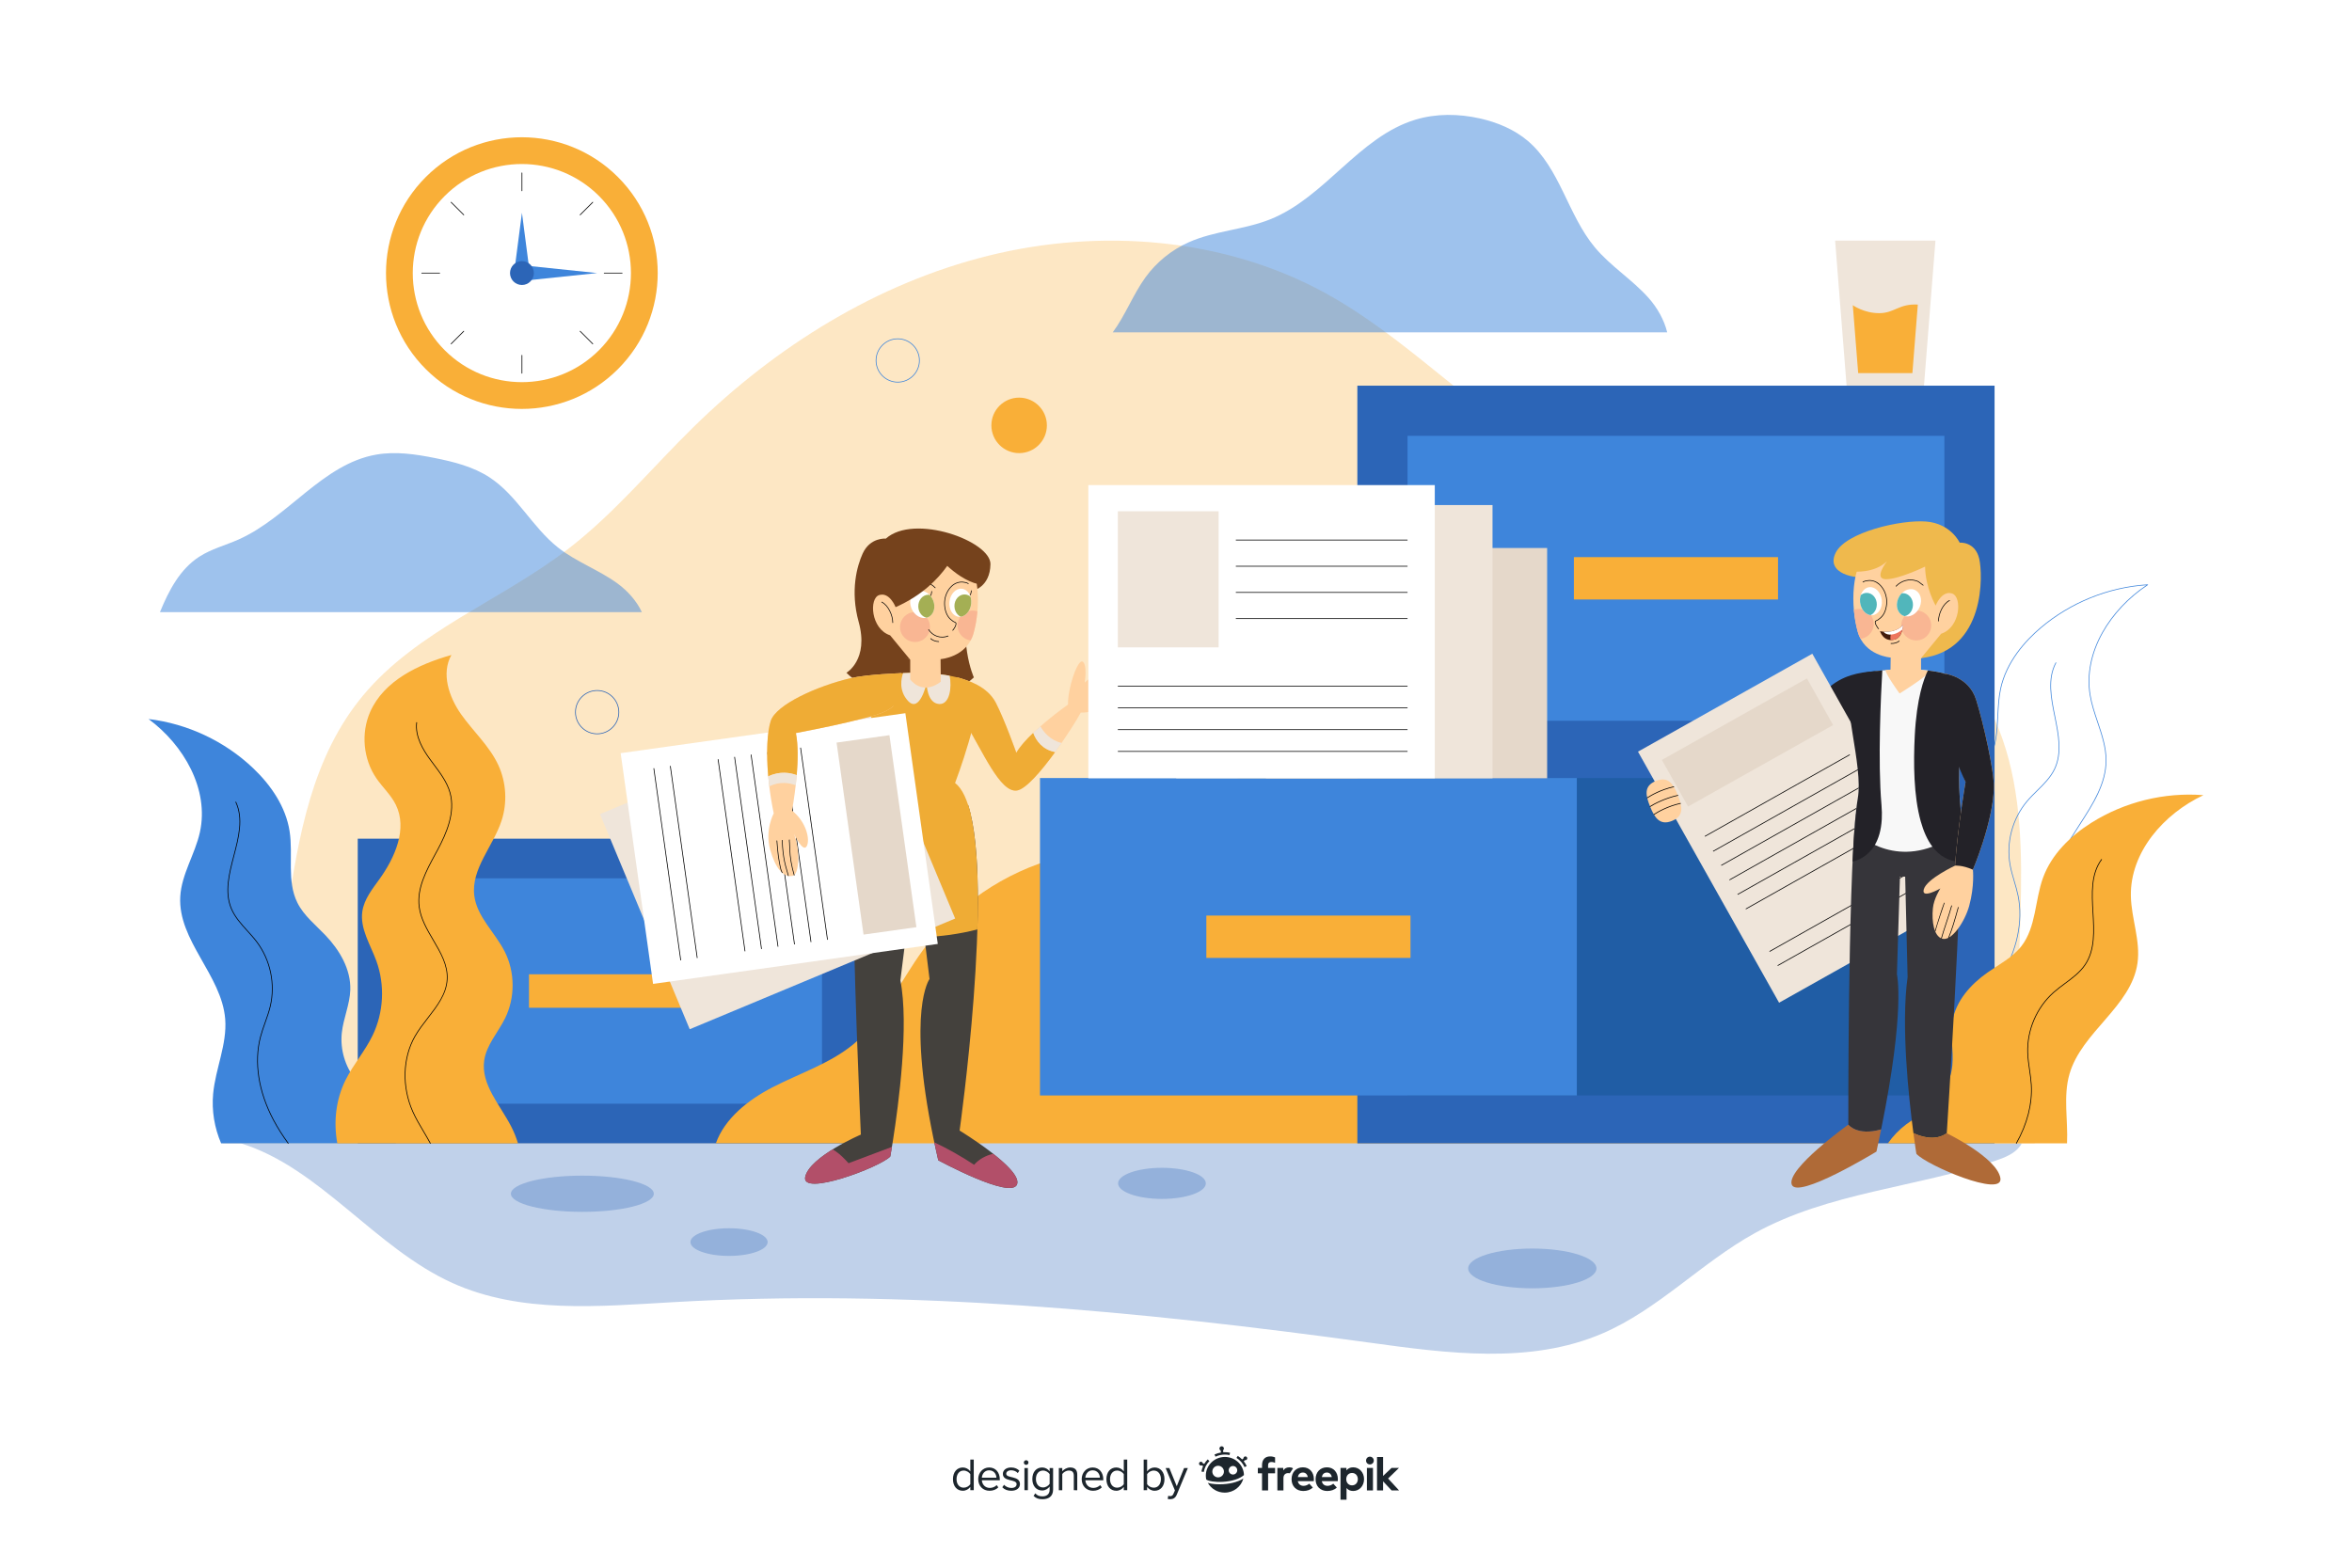 <?xml version="1.0" encoding="utf-8"?>
<!-- Generator: Adobe Illustrator 27.5.0, SVG Export Plug-In . SVG Version: 6.00 Build 0)  -->
<svg version="1.1" xmlns="http://www.w3.org/2000/svg" xmlns:xlink="http://www.w3.org/1999/xlink" x="0px" y="0px"
	 viewBox="0 0 750 500" style="enable-background:new 0 0 750 500;" xml:space="preserve">
<g id="BACKGROUND">
	<rect style="fill:#FFFFFF;" width="750" height="500"/>
</g>
<g id="OBJECTS">
	<g>
		<g style="opacity:0.3;">
			<path style="fill:#F9AF38;" d="M644.014,334.662c-2.5-37.754,7.472-78.557-11.177-111.656
				c-13.215-23.453-38.425-37.879-63.75-47.846c-25.325-9.968-52.176-16.757-75.581-30.531
				c-25.226-14.846-45.328-37.182-71.024-51.229c-32.178-17.591-71.476-20.706-107.184-11.875
				c-35.709,8.832-67.902,28.979-93.991,54.514c-13.36,13.077-25.321,27.647-40.167,39.072
				c-21.274,16.374-48.185,26.095-65.309,46.636c-32.51,38.996-17.584,100.796-44.849,142.922H648.82
				C646.299,354.837,644.684,344.78,644.014,334.662z"/>
		</g>
		<g>
			<path style="fill:#3E85DB;" d="M624.487,332.67c-4.705,0-8.785-0.608-12.097-1.395c-9.091-2.16-14.498-6.099-14.552-6.138
				c-0.027-0.02-0.044-0.051-0.046-0.084c-0.579-7.815,2.383-15.789,7.924-21.33c0.937-0.938,1.955-1.817,2.94-2.669
				c1.312-1.134,2.667-2.305,3.836-3.616c3.489-3.916,5.35-9.165,5.103-14.403c-0.099-2.115-0.536-4.238-0.959-6.291
				c-0.511-2.476-1.038-5.036-0.977-7.605c0.095-4.035,1.713-10.26,8.883-16.99c0.842-0.789,1.731-1.566,2.592-2.316
				c2.577-2.247,5.242-4.572,6.945-7.559c2.378-4.17,2.621-9.12,2.856-13.906c0.142-2.879,0.287-5.857,0.889-8.677
				c1.858-8.723,7.979-15.422,12.786-19.506c9.559-8.12,21.715-13.02,34.231-13.798c0.053,0,0.101,0.03,0.116,0.079
				c0.017,0.049-0.003,0.104-0.047,0.132c-5.964,3.904-11.068,9.307-14.373,15.216c-3.63,6.49-4.995,13.332-3.947,19.787
				c0.479,2.949,1.459,5.857,2.406,8.671c1.324,3.932,2.693,7.998,2.697,12.203c0.007,7.488-4.204,14.015-8.276,20.327
				c-3.602,5.584-7.327,11.358-8.22,17.848c-0.651,4.73,0.259,9.537,1.14,14.186c0.61,3.222,1.241,6.554,1.359,9.862
				c0.438,12.319-2.08,19.56-7.697,22.134l0,0C640.384,331.239,631.702,332.67,624.487,332.67z M598.018,324.982
				c0.524,0.372,5.813,4.024,14.438,6.071c8.351,1.98,21.626,2.82,37.45-4.433c5.523-2.531,7.997-9.701,7.563-21.917
				c-0.117-3.29-0.746-6.613-1.355-9.827c-0.884-4.667-1.798-9.492-1.142-14.26c0.9-6.539,4.64-12.336,8.255-17.941
				c4.055-6.284,8.246-12.782,8.239-20.202c-0.003-4.167-1.366-8.215-2.685-12.129c-0.95-2.822-1.934-5.74-2.415-8.707
				c-1.057-6.507,0.317-13.401,3.974-19.937c3.255-5.82,8.247-11.153,14.086-15.057c-12.314,0.86-24.254,5.721-33.665,13.715
				c-4.779,4.061-10.865,10.72-12.71,19.379c-0.597,2.802-0.743,5.77-0.884,8.64c-0.236,4.813-0.481,9.79-2.887,14.009
				c-1.722,3.021-4.402,5.357-6.993,7.618c-0.859,0.749-1.747,1.524-2.585,2.31c-7.112,6.676-8.717,12.836-8.811,16.828
				c-0.061,2.542,0.465,5.09,0.972,7.554c0.425,2.061,0.864,4.193,0.965,6.325c0.248,5.299-1.633,10.608-5.162,14.567
				c-1.179,1.323-2.54,2.5-3.857,3.638c-0.981,0.849-1.997,1.727-2.929,2.657C600.398,309.367,597.462,317.25,598.018,324.982z"/>
			<path style="fill:#3E85DB;" d="M619.788,332.565c-0.031,0-0.061-0.013-0.085-0.037c-0.043-0.047-0.04-0.119,0.007-0.163
				c6.535-6.031,13.315-12.582,18.1-20.49c5.271-8.709,7.26-17.999,5.601-26.157c-0.317-1.561-0.776-3.121-1.219-4.629
				c-0.506-1.722-1.029-3.502-1.348-5.3c-1.268-7.158,0.77-14.751,5.454-20.312c1.001-1.189,2.136-2.309,3.233-3.39
				c2.079-2.05,4.228-4.17,5.503-6.817c2.456-5.101,1.259-11.021,0.1-16.746c-1.194-5.901-2.429-12.004,0.352-17.204
				c0.029-0.057,0.099-0.078,0.156-0.047c0.056,0.03,0.077,0.1,0.047,0.156c-2.742,5.126-1.516,11.188-0.33,17.05
				c1.166,5.762,2.371,11.72-0.118,16.891c-1.292,2.684-3.456,4.817-5.549,6.88c-1.093,1.078-2.224,2.193-3.219,3.375
				c-4.64,5.509-6.659,13.031-5.403,20.122c0.316,1.787,0.837,3.561,1.342,5.276c0.444,1.512,0.903,3.076,1.223,4.648
				c1.672,8.214-0.327,17.563-5.628,26.321c-4.802,7.934-11.595,14.497-18.142,20.541
				C619.844,332.555,619.816,332.565,619.788,332.565z"/>
		</g>
		<g>
			<rect x="114.076" y="267.489" style="fill:#2C65B7;" width="160.699" height="97.18"/>
			
				<rect x="158.489" y="248.383" transform="matrix(-1.836970e-16 1 -1 -1.836970e-16 510.504 121.653)" style="fill:#3E85DB;" width="71.872" height="135.391"/>
			<rect x="168.684" y="310.738" style="fill:#F9AF38;" width="51.484" height="10.681"/>
		</g>
		<g>
			<path style="fill:#F9AF38;" d="M566.458,343.682c-3.174-1.743-6.657-3.111-9.193-5.695c-3.289-3.352-4.452-8.182-5.597-12.737
				c-3.683-14.648-8.549-28.999-14.538-42.865c-5.935-13.743-13.293-27.411-24.97-36.777c-8.188-6.566-18.105-10.672-28.228-13.443
				c-19.176-5.249-39.909-5.887-58.793,0.332c-13.797,4.543-26.179,12.541-37.98,21.01c-6.782,4.868-13.527,9.974-21.265,13.105
				c-9.066,3.669-19.014,4.436-28.464,6.956c-17.142,4.572-32.621,15.146-43.112,29.453c-7.415,10.112-12.576,22.18-22.287,30.113
				c-7.569,6.184-17.153,9.214-25.826,13.719c-7.649,3.973-15.115,9.875-17.935,17.814h356.402
				C581.278,355.849,574.75,348.235,566.458,343.682z"/>
		</g>
		<g style="opacity:0.3;">
			<path style="fill:#2C65B7;" d="M76.835,364.669c25.21,7.786,42.809,33.425,67.485,44.554c21.698,9.786,46.629,7.454,70.393,6.089
				c74.109-4.258,148.421,2.811,221.963,12.907c24.865,3.413,51.188,6.996,74.252-2.902c17.895-7.68,31.649-22.646,48.7-32.054
				c23.458-12.943,51.369-14.51,76.75-23.088c2.904-0.981,5.941-2.175,7.774-4.632c0.203-0.273,0.379-0.568,0.535-0.875H76.835z"/>
		</g>
		<g>
			<polygon style="fill:#EFE5DA;" points="613.514,123.007 588.837,123.007 585.176,76.749 617.176,76.749 			"/>
			<path style="fill:#F9AF38;" d="M611.549,97.141l-1.731,21.866h-17.284l-1.716-21.668c0,0,3.527,2.555,8.43,2.539
				C604.151,99.862,605.497,96.809,611.549,97.141z"/>
		</g>
		<g>
			
				<ellipse transform="matrix(0.707 -0.707 0.707 0.707 -12.835 143.195)" style="fill:#F9AF38;" cx="166.435" cy="87.091" rx="43.33" ry="43.33"/>
			
				<ellipse transform="matrix(0.707 -0.707 0.707 0.707 -12.835 143.195)" style="fill:#FFFFFF;" cx="166.435" cy="87.091" rx="34.792" ry="34.792"/>
			<g>
				<polygon style="fill:#3E85DB;" points="166.434,84.591 190.417,87.091 166.434,89.591 				"/>
				<polygon style="fill:#3E85DB;" points="163.934,87.091 166.434,67.854 168.934,87.091 				"/>
			</g>
			<circle style="fill:#2C65B7;" cx="166.434" cy="87.091" r="3.803"/>
			<g>
				<path d="M166.435,60.973c-0.064,0-0.115-0.052-0.115-0.115v-5.715c0-0.063,0.052-0.115,0.115-0.115
					c0.063,0,0.115,0.052,0.115,0.115v5.715C166.55,60.921,166.498,60.973,166.435,60.973z"/>
				<path d="M166.435,119.155c-0.064,0-0.115-0.052-0.115-0.115v-5.715c0-0.064,0.052-0.115,0.115-0.115
					c0.063,0,0.115,0.052,0.115,0.115v5.715C166.55,119.103,166.498,119.155,166.435,119.155z"/>
				<path d="M198.383,87.206h-5.715c-0.064,0-0.115-0.052-0.115-0.115s0.052-0.115,0.115-0.115h5.715
					c0.063,0,0.115,0.052,0.115,0.115S198.447,87.206,198.383,87.206z"/>
				<path d="M140.201,87.206h-5.715c-0.063,0-0.115-0.052-0.115-0.115s0.052-0.115,0.115-0.115h5.715
					c0.063,0,0.115,0.052,0.115,0.115S140.265,87.206,140.201,87.206z"/>
				<path d="M184.984,68.656c-0.029,0-0.059-0.011-0.082-0.034c-0.045-0.045-0.045-0.118,0-0.163l4.041-4.041
					c0.045-0.045,0.118-0.045,0.163,0c0.045,0.045,0.045,0.118,0,0.163l-4.041,4.041C185.043,68.645,185.014,68.656,184.984,68.656z
					"/>
				<path d="M143.843,109.797c-0.029,0-0.059-0.011-0.082-0.034c-0.045-0.045-0.045-0.118,0-0.163l4.042-4.042
					c0.045-0.045,0.118-0.045,0.163,0c0.045,0.045,0.045,0.118,0,0.163l-4.042,4.042
					C143.902,109.786,143.873,109.797,143.843,109.797z"/>
				<path d="M189.025,109.797c-0.029,0-0.059-0.011-0.082-0.034l-4.041-4.042c-0.045-0.045-0.045-0.118,0-0.163
					c0.045-0.045,0.118-0.045,0.163,0l4.041,4.042c0.045,0.045,0.045,0.118,0,0.163
					C189.084,109.786,189.055,109.797,189.025,109.797z"/>
				<path d="M147.885,68.656c-0.029,0-0.059-0.011-0.082-0.034l-4.042-4.041c-0.045-0.045-0.045-0.118,0-0.163
					c0.045-0.045,0.118-0.045,0.163,0l4.042,4.041c0.045,0.045,0.045,0.118,0,0.163C147.944,68.645,147.914,68.656,147.885,68.656z"
					/>
			</g>
		</g>
		<g>
			<path style="fill:#75421C;" d="M308.8,198.781c0.848-2.756,1.383-6.162,1.429-10.371c0,0,5.51-1.141,5.604-8.482
				c0.094-7.34-24.286-16.243-33.349-8.145c0,0-5.008-0.481-7.397,4.77c-1.772,3.896-4.036,11.809-1.277,21.793
				c3.334,12.069-3.898,16.227-3.898,16.227c9.29,9.324,30.086,11.382,40.63,1.476c0,0-5.535-12.215-0.718-27.658"/>
			<g>
				<path style="fill:#FFD19F;" d="M324.083,240.082c0,0-3.719-10.49-6.527-15.93c-2.806-5.44-9.333-7.247-11.759-7.963
					c-2.465-0.728-4.057,4.59,1.758,13.948c5.774,9.291,11.29,22.745,16.698,21.997c5.406-0.748,18.377-20.954,20.371-24.859
					c0,0,6.016,0.319,10.905-3.978c4.566-4.014,7.498-7.176,5.553-9.678c-1.188-1.531-11.108-0.204-15.181,4.104
					c0,0,0.895-5.83-0.688-6.715c-1.583-0.886-4.783,8.579-4.646,13.708C340.567,224.716,327.622,233.813,324.083,240.082z"/>
				<path style="fill:#EFAC35;" d="M329.475,233.74c-2.261,2.148-4.286,4.383-5.392,6.342c0,0-3.719-10.49-6.527-15.93
					c-2.806-5.44-9.333-7.247-11.759-7.963c-2.465-0.728-4.057,4.59,1.758,13.948c5.774,9.291,11.29,22.745,16.698,21.997
					c2.865-0.396,7.854-6.258,12.209-12.261C332.367,239.044,330.41,236.262,329.475,233.74z"/>
				<g>
					<path d="M351.398,217.487c-0.039,0-0.077-0.021-0.096-0.059c-0.027-0.053-0.006-0.118,0.047-0.145
						c1.994-1.008,5.255-2.357,9.184-3.797l0.12-0.044c0.056-0.02,0.117,0.008,0.138,0.064c0.021,0.056-0.008,0.117-0.064,0.138
						l-0.12,0.044c-3.921,1.438-7.174,2.783-9.161,3.787C351.431,217.483,351.414,217.487,351.398,217.487z"/>
					<path d="M352.366,219.407c-0.04,0-0.078-0.022-0.097-0.06c-0.026-0.053-0.004-0.118,0.049-0.144
						c0.061-0.03,6.09-2.969,9.217-4.27c0.054-0.022,0.118,0.003,0.141,0.058c0.023,0.055-0.003,0.118-0.058,0.141
						c-3.121,1.299-9.145,4.235-9.205,4.265C352.398,219.404,352.382,219.407,352.366,219.407z"/>
					<path d="M353.047,221.254c-0.042,0-0.081-0.024-0.099-0.065c-0.023-0.055,0.001-0.118,0.056-0.141
						c0.411-0.178,1.233-0.619,2.103-1.085c0.796-0.427,1.619-0.869,2.181-1.137c0.611-0.292,3.935-2.126,3.969-2.145
						c0.052-0.029,0.117-0.01,0.146,0.042c0.029,0.052,0.01,0.117-0.042,0.146c-0.137,0.076-3.364,1.856-3.98,2.15
						c-0.558,0.266-1.379,0.707-2.173,1.132c-0.874,0.469-1.699,0.912-2.119,1.093C353.076,221.251,353.061,221.254,353.047,221.254
						z"/>
					<path d="M353.173,221.749c-0.047,0-0.091-0.032-0.104-0.08c-0.423-1.578-1.083-3.054-1.963-4.389
						c-0.033-0.05-0.019-0.116,0.031-0.149c0.05-0.033,0.117-0.019,0.149,0.031c0.892,1.354,1.562,2.851,1.991,4.451
						c0.015,0.057-0.019,0.116-0.076,0.132C353.192,221.748,353.182,221.749,353.173,221.749z"/>
				</g>
				<path style="fill:#EFE5DA;" d="M331.766,231.657c-1.04,0.91-2.077,1.86-3.052,2.82c0.251-0.246,0.504-0.492,0.762-0.737
					c0.935,2.523,2.891,5.304,6.986,6.133c0.704-0.971,1.39-1.944,2.049-2.9C334.817,236.052,332.776,233.458,331.766,231.657z"/>
			</g>
			<path style="fill:#44413D;" d="M305.997,360.581c0,0,11.033-78.031,2.714-103.826c-12.655,2.668-25.315,1.048-31.37-0.058
				c-2.508,5.043-4.991,12.618-5.174,23.016c-0.378,21.427,2.341,82.152,2.341,82.152s-16.279,7.008-17.736,13.456
				c-1.458,6.451,23.752-2.971,27.116-6.458c0,0,0.367-2.007,0.886-5.32c1.73-11.043,5.153-36.614,2.336-50.866l4.715-37.623
				l4.588,37.189c0,0-7.25,9.607,1.19,50.571c0.477,2.314,1.003,4.728,1.585,7.247c0,0,23.23,12.615,25.115,7.699
				C326.186,372.844,305.997,360.581,305.997,360.581z"/>
			<path style="fill:#EFAC35;" d="M309.646,260.208c-1.138-5.024-2.788-8.726-5.093-10.483c0,0,9.436-24.811,6.56-30.278
				c-0.511-0.975-1.589-1.753-2.96-2.374c-4.938-2.236-13.693-2.438-13.693-2.438s-14.577-0.796-17.143,3.284
				c-2.696,4.29,5.371,30.927,5.371,30.927s-3.592,3.343-6.581,10.564C281.124,261.938,295.318,267.65,309.646,260.208z"/>
			<path style="fill:#EFAC35;" d="M308.711,256.755c-12.655,2.668-25.315,1.048-31.37-0.058c-2.508,5.043-4.991,12.618-5.174,23.016
				c-0.077,4.345-0.026,10.307,0.104,17.051c3.788,0.89,9.561,1.918,16.565,2.135c1.891,0.058,3.871,0.056,5.927-0.023
				c5.233-0.202,10.947-0.915,16.905-2.445C312.139,280.566,311.561,265.594,308.711,256.755z"/>
			<path style="fill:#B24F69;" d="M266.402,367.138c-0.289-0.196-0.589-0.376-0.896-0.547c-4.034,2.501-8.045,5.677-8.735,8.73
				c-1.458,6.451,23.752-2.971,27.116-6.458c0,0,0.206-1.124,0.526-3.078c-4.607,1.737-9.215,3.474-13.822,5.211
				C269.302,369.598,267.976,368.207,266.402,367.138z"/>
			<path style="fill:#B24F69;" d="M316.72,367.997c-2.333,0.509-4.52,1.708-6.107,3.495c-4.049-2.689-8.298-5.07-12.687-7.16
				c0.392,1.853,0.805,3.75,1.262,5.729c0,0,23.23,12.615,25.115,7.699C325.188,375.45,321.198,371.517,316.72,367.997z"/>
			<path style="fill:#EFE5DA;" d="M289.464,223.459c3.833,4.285,6.006-5.553,6.006-5.553s0.065,6.387,3.986,6.634
				c3.447,0.217,4.104-5.399,3.368-9.016c-4.203-0.792-8.363-0.888-8.363-0.888s-2.984-0.162-6.487,0.037
				C287.404,216.291,286.516,220.164,289.464,223.459z"/>
			<g>
				<g>
					<defs>
						<path id="XMLID_76_" d="M299.929,210.227c0,0,8.36-0.57,10.499-8.222c2.327-8.315,2.209-20.966-3.76-26.478
							c-5.965-5.512-26.68-6.724-29.044,8.38c-2.143,13.666,3.059,22.362,12.624,26.508v6.276c0,0,3.696,5.34,9.755,0.739
							L299.929,210.227z"/>
					</defs>
					<use xlink:href="#XMLID_76_"  style="overflow:visible;fill:#FFD19F;"/>
					<clipPath id="XMLID_00000003806466994079138420000003333412673129109896_">
						<use xlink:href="#XMLID_76_"  style="overflow:visible;"/>
					</clipPath>
					<path style="clip-path:url(#XMLID_00000003806466994079138420000003333412673129109896_);fill:#F9B693;" d="M287,199.989
						c0,2.637,2.138,4.776,4.775,4.776c2.637,0,4.776-2.138,4.776-4.776s-2.138-4.775-4.776-4.775
						C289.138,195.213,287,197.351,287,199.989z"/>
					<path style="clip-path:url(#XMLID_00000003806466994079138420000003333412673129109896_);fill:#F9B693;" d="M305.349,199.512
						c0,2.638,2.138,4.776,4.776,4.776c2.637,0,4.776-2.138,4.776-4.776c0-2.637-2.138-4.775-4.776-4.775
						C307.487,194.736,305.349,196.875,305.349,199.512z"/>
				</g>
				<g>
					<path d="M303.785,201.149c-0.034,0-0.068-0.016-0.088-0.046c-0.034-0.049-0.022-0.116,0.027-0.15
						c0.129-0.09,0.25-0.285,0.357-0.457c0.042-0.067,0.081-0.131,0.119-0.185c0.24-0.343,0.659-1.113,0.522-1.572
						c-0.032-0.085-0.412-0.262-0.574-0.337c-0.115-0.053-0.206-0.096-0.255-0.129c-0.497-0.337-1.186-0.888-1.653-1.598
						c-0.822-1.244-1.236-2.976-1.135-4.751c0.112-1.993,1.047-3.981,2.439-5.188c1.027-0.889,2.247-1.301,3.524-1.19
						c0.572,0.05,1.183,0.146,1.77,0.51c0.05,0.031,0.066,0.098,0.035,0.148c-0.031,0.05-0.098,0.066-0.148,0.035
						c-0.518-0.321-1.044-0.424-1.675-0.479c-1.219-0.106-2.383,0.288-3.365,1.138c-1.35,1.17-2.257,3.1-2.365,5.037
						c-0.098,1.73,0.303,3.414,1.1,4.621c0.447,0.68,1.114,1.212,1.594,1.538c0.035,0.023,0.127,0.066,0.225,0.112
						c0.372,0.173,0.639,0.308,0.689,0.47c0.16,0.538-0.271,1.358-0.551,1.757c-0.035,0.051-0.073,0.112-0.112,0.175
						c-0.118,0.19-0.251,0.405-0.416,0.52C303.827,201.143,303.806,201.149,303.785,201.149z"/>
					<path d="M298.227,187.586c-0.028,0-0.057-0.011-0.078-0.033c-1.71-1.786-4.117-2.414-6.439-1.682
						c-0.541,0.171-0.936,0.495-1.354,0.838c-0.229,0.188-0.465,0.381-0.727,0.548c-0.05,0.032-0.117,0.017-0.148-0.033
						c-0.032-0.05-0.017-0.117,0.033-0.148c0.251-0.16,0.482-0.349,0.706-0.533c0.416-0.341,0.846-0.694,1.426-0.877
						c2.401-0.758,4.891-0.108,6.659,1.738c0.041,0.043,0.04,0.111-0.003,0.152C298.28,187.576,298.253,187.586,298.227,187.586z"/>
					<path d="M299.324,204.728c-0.813,0-1.932-0.303-2.625-0.984c-0.042-0.042-0.043-0.11-0.001-0.152
						c0.042-0.042,0.11-0.043,0.152-0.001c0.554,0.545,1.568,0.923,2.472,0.923c0.008,0,0.017-0.001,0.025,0
						c0.059,0,0.107,0.048,0.107,0.107c0,0.059-0.047,0.108-0.107,0.108C299.341,204.728,299.332,204.728,299.324,204.728z"/>
					<path d="M300.436,203.313c-0.549,0-1.097-0.084-1.614-0.254c-1.144-0.375-2.163-1.176-2.798-2.199
						c-0.031-0.05-0.016-0.117,0.035-0.148c0.05-0.031,0.117-0.016,0.148,0.035c0.608,0.98,1.586,1.748,2.682,2.107
						c1.096,0.359,2.339,0.319,3.409-0.111c0.055-0.022,0.118,0.005,0.14,0.06c0.022,0.055-0.005,0.118-0.06,0.14
						C301.767,203.189,301.101,203.313,300.436,203.313z"/>
					<path d="M296.015,190.585c-0.047,0-0.09-0.031-0.103-0.078c-0.016-0.057,0.017-0.117,0.074-0.133
						c1.053-0.302,0.994-1.732,0.993-1.746c-0.003-0.059,0.043-0.11,0.102-0.113c0.057-0.002,0.11,0.043,0.113,0.102
						c0.001,0.016,0.069,1.615-1.149,1.964C296.035,190.584,296.025,190.585,296.015,190.585z"/>
					<path d="M308.646,190.359c-0.047,0-0.09-0.031-0.103-0.078c-0.016-0.057,0.017-0.117,0.074-0.133
						c1.053-0.302,0.994-1.732,0.993-1.746c-0.003-0.059,0.043-0.11,0.102-0.113c0.056-0.001,0.11,0.043,0.113,0.102
						c0.001,0.016,0.069,1.615-1.149,1.964C308.666,190.358,308.656,190.359,308.646,190.359z"/>
					<g>
						<defs>
							<path id="XMLID_75_" d="M290.647,194.049c-0.942-2.299-0.161-4.741,1.746-5.456c1.905-0.714,4.216,0.57,5.158,2.869
								c0.942,2.299,0.161,4.741-1.746,5.456C293.899,197.633,291.589,196.348,290.647,194.049z"/>
						</defs>
						<use xlink:href="#XMLID_75_"  style="overflow:visible;fill:#FFFFFF;"/>
						<clipPath id="XMLID_00000137822389924607272580000017186718256780437134_">
							<use xlink:href="#XMLID_75_"  style="overflow:visible;"/>
						</clipPath>
						<path style="clip-path:url(#XMLID_00000137822389924607272580000017186718256780437134_);fill:#A4AF54;" d="M292.821,193.451
							c0.038,2.043,1.515,3.672,3.299,3.64c1.784-0.033,3.201-1.716,3.163-3.759s-1.515-3.672-3.299-3.64
							C294.2,189.725,292.783,191.408,292.821,193.451z"/>
					</g>
					<g>
						<defs>
							<path id="XMLID_74_" d="M309.69,192.523c0.245-2.471-1.11-4.598-3.024-4.752c-1.915-0.154-3.665,1.724-3.908,4.195
								c-0.245,2.47,1.109,4.598,3.024,4.752C307.697,196.871,309.447,194.993,309.69,192.523z"/>
						</defs>
						<use xlink:href="#XMLID_74_"  style="overflow:visible;fill:#FFFFFF;"/>
						<clipPath id="XMLID_00000119095978116513147030000008719082210962023582_">
							<use xlink:href="#XMLID_74_"  style="overflow:visible;"/>
						</clipPath>
						<path style="clip-path:url(#XMLID_00000119095978116513147030000008719082210962023582_);fill:#A4AF54;" d="M304.349,193.354
							c0.038,2.043,1.515,3.673,3.299,3.64c1.784-0.033,3.201-1.716,3.163-3.759c-0.038-2.043-1.515-3.673-3.299-3.64
							C305.727,189.628,304.311,191.311,304.349,193.354z"/>
					</g>
				</g>
				<path d="M284.683,198.7c-0.059,0-0.107-0.048-0.107-0.107c0-2.294-1.389-5.443-3.456-6.475
					c-0.053-0.026-0.075-0.091-0.048-0.144c0.026-0.053,0.091-0.075,0.144-0.048c2.138,1.067,3.575,4.309,3.575,6.667
					C284.79,198.652,284.742,198.7,284.683,198.7z"/>
			</g>
			<path style="fill:#75421C;" d="M305.456,174.249c-7.214-4.84-26.088-5.369-28.359,9.142c-2.179,13.894,2.248,23.375,13.15,27.025
				l-6.41-7.786c-6.174-2.026-6.773-11.836-3.454-12.852c3.315-1.016,5.207,3.87,5.207,3.87c8.419-3.713,13.525-8.997,16.464-13.161
				c2.357,2.155,6.052,4.982,9.998,5.844C312.052,186.331,313.198,178.848,305.456,174.249z"/>
			
				<rect x="210.819" y="230.443" transform="matrix(0.385 0.923 -0.923 0.385 407.493 -58.955)" style="fill:#EFE5DA;" width="74.332" height="91.703"/>
			<g>
				
					<rect x="211.18" y="224.816" transform="matrix(0.139 0.99 -0.99 0.139 481.917 -12.848)" style="fill:#FFFFFF;" width="74.332" height="91.703"/>
				
					<rect x="248.428" y="257.806" transform="matrix(0.139 0.99 -0.99 0.139 504.317 -47.302)" style="fill:#E5D8CA;" width="61.856" height="17.028"/>
				<polygon points="263.758,299.736 255.172,238.48 255.399,238.448 263.986,299.705 				"/>
				<polygon points="258.498,300.474 249.911,239.218 250.138,239.186 258.725,300.442 				"/>
				<polygon points="253.236,301.212 244.649,239.955 244.877,239.923 253.464,301.181 				"/>
				<polygon points="247.975,301.949 239.388,240.693 239.616,240.661 248.203,301.918 				"/>
				<polygon points="242.714,302.686 234.127,241.43 234.355,241.398 242.942,302.655 				"/>
				<polygon points="237.453,303.424 228.866,242.167 229.094,242.135 237.681,303.393 				"/>
				<polygon points="222.219,305.56 213.632,244.303 213.86,244.271 222.447,305.528 				"/>
				<polygon points="216.958,306.297 208.372,245.04 208.599,245.008 217.186,306.266 				"/>
			</g>
			<g>
				<path style="fill:#FFD19F;" d="M271.22,216.3c-10.653,2.487-23.783,8.44-25.451,13.637c-1.67,5.196-1.632,17.124,0.958,29.482
					c0,0-2.897,5.283-1.145,11.551c1.635,5.856,4.165,9.027,7.263,8.361c1.895-0.408,2.488-7.824,0.372-13.36
					c0,0,2.784,6.076,4.013,3.947c1.215-2.109-0.176-7.917-4.684-11.381c0,0,3.035-15.751,1.25-24.727c0,0,11.02-2.109,16.966-3.561
					c6.917-1.688,11.368-2.615,14.028-4.98l2.629-10.563C287.419,214.706,276.673,215.027,271.22,216.3z"/>
				<g>
					<path d="M249.371,278.441c-0.01-0.008-0.019-0.018-0.026-0.03c-0.449-0.768-0.637-1.795-0.803-2.701
						c-0.045-0.246-0.089-0.485-0.136-0.711c-0.473-2.253-0.779-6.787-0.782-6.832c-0.004-0.059,0.041-0.111,0.1-0.114
						c0.059-0.004,0.11,0.041,0.114,0.1c0.003,0.045,0.308,4.565,0.778,6.802c0.048,0.228,0.092,0.468,0.137,0.716
						c0.163,0.889,0.348,1.896,0.777,2.631c0.03,0.051,0.013,0.117-0.038,0.147C249.453,278.473,249.405,278.468,249.371,278.441z"
						/>
					<path d="M251.33,279.413c-0.017-0.013-0.03-0.032-0.036-0.054c-0.007-0.024-0.684-2.385-0.886-3.146
						c-0.488-1.833-0.8-3.805-0.98-6.203c-0.058-0.73-0.077-1.46-0.087-2.013c-0.001-0.059,0.046-0.108,0.105-0.109
						c0.059-0.001,0.108,0.046,0.109,0.106c0.01,0.551,0.029,1.276,0.086,2.001c0.18,2.386,0.489,4.344,0.974,6.164
						c0.201,0.76,0.878,3.118,0.885,3.142c0.016,0.057-0.017,0.117-0.074,0.133C251.393,279.443,251.357,279.434,251.33,279.413z"/>
					<path d="M253.189,279.213c-0.016-0.013-0.029-0.031-0.036-0.053c-0.852-2.84-1.346-5.75-1.428-8.418
						c-0.019-0.661-0.04-1.308-0.082-1.95c-0.004-0.068-0.014-0.147-0.023-0.232c-0.028-0.248-0.061-0.529-0.007-0.732
						c0.015-0.057,0.074-0.092,0.131-0.077c0.057,0.015,0.092,0.074,0.077,0.131c-0.043,0.164-0.012,0.435,0.013,0.653
						c0.01,0.089,0.02,0.172,0.024,0.243c0.042,0.645,0.063,1.294,0.082,1.957c0.081,2.649,0.572,5.54,1.419,8.362
						c0.017,0.057-0.015,0.117-0.072,0.134C253.252,279.243,253.216,279.235,253.189,279.213z"/>
				</g>
				<path style="fill:#EFAC35;" d="M287.419,214.706c0,0-10.746,0.32-16.199,1.594c-10.653,2.487-23.783,8.44-25.451,13.637
					c-1.122,3.49-1.468,10.023-0.793,17.678c3.748-1.802,7.09-1.148,9.084-0.391c0.382-4.54,0.497-9.59-0.264-13.414
					c0,0,11.02-2.109,16.966-3.561c6.917-1.689,11.368-2.615,14.028-4.98c1.961-1.743,2.166-5.231,2.324-7.749
					C287.2,216.14,287.858,215.027,287.419,214.706z"/>
				<path style="fill:#EFE5DA;" d="M244.976,247.616c-0.078-0.883-0.141-1.749-0.192-2.6c0.111,1.851,0.283,3.783,0.524,5.774
					c3.313-1.603,6.323-1.133,8.432-0.331c0.117-1.03,0.226-2.118,0.32-3.235C252.066,246.467,248.724,245.814,244.976,247.616z"/>
			</g>
		</g>
		<g>
			<rect x="432.831" y="123.007" style="fill:#2C65B7;" width="203.193" height="241.662"/>
			
				<rect x="488.988" y="98.85" transform="matrix(-1.836970e-16 1 -1 -1.836970e-16 718.873 -349.981)" style="fill:#3E85DB;" width="90.877" height="171.192"/>
			
				<rect x="483.807" y="213.168" transform="matrix(-1.836970e-16 1 -1 -1.836970e-16 833.192 -235.663)" style="fill:#205DA5;" width="101.241" height="171.192"/>
			<rect x="501.879" y="177.693" style="fill:#F9AF38;" width="65.098" height="13.506"/>
			
				<rect x="366.604" y="213.168" transform="matrix(-1.836970e-16 1 -1 -1.836970e-16 715.989 -118.46)" style="fill:#3E85DB;" width="101.241" height="171.192"/>
			<rect x="384.676" y="292.012" style="fill:#F9AF38;" width="65.098" height="13.506"/>
			<g>
				<rect x="403.698" y="174.779" style="fill:#E5D8CA;" width="89.65" height="73.44"/>
				<rect x="375.06" y="161.081" style="fill:#EFE5DA;" width="100.874" height="87.138"/>
				<g>
					<rect x="347.037" y="154.715" style="fill:#FFFFFF;" width="110.483" height="93.505"/>
					<g>
						<rect x="394.083" y="172.127" width="54.748" height="0.23"/>
						<rect x="394.083" y="180.48" width="54.748" height="0.23"/>
						<rect x="394.083" y="188.831" width="54.748" height="0.23"/>
						<rect x="394.083" y="197.184" width="54.748" height="0.23"/>
						<rect x="356.458" y="218.718" width="92.373" height="0.23"/>
						<rect x="356.458" y="225.659" width="92.373" height="0.23"/>
						<rect x="356.458" y="232.6" width="92.373" height="0.23"/>
						<rect x="356.458" y="239.54" width="92.373" height="0.23"/>
					</g>
					<rect x="356.458" y="163.065" style="fill:#EFE5DA;" width="32.136" height="43.411"/>
				</g>
			</g>
		</g>
		<g style="opacity:0.5;">
			<path style="fill:#3E85DB;" d="M196.838,186.04c-5.965-4.327-13.12-6.847-18.902-11.416
				c-8.209-6.488-13.092-16.666-21.853-22.388c-5.181-3.383-11.324-4.934-17.391-6.148c-6.157-1.232-12.508-2.176-18.694-1.099
				c-17.115,2.978-28.087,20.05-43.966,27.096c-4.162,1.847-8.666,3.001-12.491,5.472c-6.179,3.991-9.7,10.765-12.539,17.676
				h153.674C202.996,191.629,200.079,188.39,196.838,186.04z"/>
		</g>
		<g style="opacity:0.5;">
			<path style="fill:#3E85DB;" d="M525.681,95.003c-5.229-5.871-12.126-10.104-17.15-16.151
				c-8.592-10.34-11.108-25.229-21.36-33.925c-4.33-3.673-9.735-5.912-15.276-7.157c-6.737-1.513-13.872-1.607-20.486,0.379
				c-18.07,5.427-28.822,24.764-46.334,31.787c-8.365,3.355-17.748,3.656-25.984,7.317c-5.485,2.438-10.308,6.346-13.83,11.206
				c-3.954,5.456-6.483,12.247-10.44,17.54h176.813C530.668,101.992,528.433,98.093,525.681,95.003z"/>
		</g>
		<g>
			<g>
				<path style="fill:#3E85DB;" d="M119.718,350.884c-2.055-2.301-4.497-4.246-6.417-6.661c-3.269-4.111-4.851-9.525-4.311-14.75
					c0.482-4.658,2.56-9.077,2.713-13.757c0.213-6.53-3.379-12.647-7.884-17.379c-3.178-3.338-6.932-6.296-8.987-10.422
					c-3.433-6.895-1.302-15.18-2.482-22.792c-1.209-7.799-5.919-14.688-11.637-20.127c-9.051-8.609-20.932-14.193-33.337-15.667
					c11.246,8.299,19.381,22.445,16.371,36.094c-1.547,7.014-5.855,13.365-6.264,20.536c-0.8,14.007,13.198,25.041,14.328,39.025
					c0.652,8.068-3.104,15.828-3.845,23.889c-0.494,5.368,0.42,10.846,2.549,15.797h55.732
					C125.404,359.586,123.153,354.729,119.718,350.884z"/>
			</g>
			<path d="M91.913,364.785c-0.036,0-0.07-0.017-0.093-0.048c-1.857-2.55-3.401-4.998-4.72-7.484
				c-4.801-9.042-6.272-18.487-4.143-26.596c0.407-1.551,0.954-3.087,1.483-4.572c0.6-1.685,1.22-3.427,1.636-5.191
				c1.652-7.011,0.058-14.635-4.265-20.395c-0.927-1.234-1.993-2.411-3.023-3.548c-1.974-2.179-4.016-4.431-5.155-7.184
				c-2.195-5.302-0.657-11.183,0.83-16.87c1.513-5.786,3.078-11.77,0.628-17.041c-0.026-0.058-0.001-0.126,0.056-0.153
				c0.059-0.025,0.126-0.002,0.153,0.056c2.484,5.348,0.909,11.371-0.614,17.196c-1.478,5.651-3.005,11.494-0.84,16.725
				c1.124,2.716,3.152,4.953,5.113,7.117c1.034,1.141,2.104,2.321,3.036,3.564c4.363,5.814,5.973,13.51,4.305,20.586
				c-0.419,1.777-1.041,3.525-1.643,5.216c-0.527,1.48-1.072,3.012-1.477,4.554c-2.115,8.052-0.65,17.439,4.123,26.43
				c1.314,2.476,2.853,4.915,4.703,7.457c0.038,0.051,0.026,0.123-0.025,0.16C91.96,364.777,91.936,364.785,91.913,364.785z"/>
		</g>
		<g>
			<g>
				<path style="fill:#F9AF38;" d="M163.04,359.346c-3.541-6.926-9.761-13.465-8.63-21.161c0.728-4.955,4.409-8.884,6.628-13.373
					c3.27-6.613,3.228-14.766-0.11-21.345c-3.086-6.081-8.84-11.045-9.688-17.811c-1.068-8.518,5.989-15.702,8.68-23.855
					c1.907-5.776,1.534-12.271-1.021-17.79c-2.826-6.106-8.026-10.741-11.896-16.245c-3.87-5.504-6.366-13.007-3.058-18.867
					c-10.487,2.97-21.498,8.172-25.902,18.142c-2.993,6.775-2.222,15.076,1.968,21.183c1.98,2.887,4.659,5.307,6.206,8.447
					c3.771,7.65-0.252,16.825-5.235,23.747c-2.277,3.164-4.851,6.366-5.433,10.22c-0.831,5.503,2.563,10.627,4.466,15.857
					c2.783,7.648,2.34,16.413-1.2,23.741c-2.413,4.995-6.145,9.256-8.623,14.219c-3.099,6.206-3.89,13.403-2.629,20.216h57.616
					C164.626,362.836,163.912,361.052,163.04,359.346z"/>
			</g>
			<path d="M137.234,364.784c-0.041,0-0.081-0.023-0.102-0.062c-0.696-1.304-1.464-2.6-2.206-3.853
				c-1.2-2.023-2.44-4.116-3.413-6.304c-3.524-7.931-3.248-17.174,0.719-24.122c1.164-2.039,2.665-3.977,4.117-5.85
				c3.026-3.905,5.884-7.595,6.133-12.269c0.24-4.493-2.03-8.356-4.433-12.447c-1.964-3.343-3.994-6.8-4.491-10.606
				c-0.781-5.986,2.249-11.571,5.179-16.973c0.252-0.463,0.502-0.925,0.748-1.384c2.734-5.091,5.65-11.739,3.923-18.009
				c-0.921-3.343-3.067-6.209-5.143-8.981c-0.443-0.591-0.885-1.181-1.314-1.775c-2.071-2.861-4.759-7.188-4.194-11.714
				c0.008-0.062,0.065-0.105,0.129-0.1c0.063,0.008,0.108,0.066,0.1,0.128c-0.555,4.446,2.104,8.721,4.152,11.551
				c0.429,0.592,0.87,1.182,1.312,1.772c2.088,2.789,4.248,5.673,5.18,9.058c1.749,6.348-1.188,13.049-3.942,18.179
				c-0.247,0.459-0.497,0.921-0.749,1.384c-2.913,5.369-5.925,10.921-5.153,16.834c0.49,3.76,2.508,7.196,4.461,10.519
				c2.314,3.94,4.707,8.015,4.464,12.576c-0.253,4.746-3.266,8.636-6.18,12.397c-1.447,1.868-2.943,3.799-4.099,5.823
				c-3.931,6.887-4.203,16.051-0.709,23.915c0.967,2.176,2.204,4.263,3.4,6.28c0.744,1.255,1.514,2.553,2.212,3.862
				c0.03,0.056,0.009,0.125-0.047,0.155C137.271,364.779,137.252,364.784,137.234,364.784z"/>
		</g>
		<g>
			<g>
				<path style="fill:#F9AF38;" d="M702.624,253.611c-12.453-0.989-25.199,2.155-35.763,8.82
					c-6.675,4.211-12.645,10.042-15.361,17.453c-2.651,7.232-2.187,15.774-6.906,21.862c-2.824,3.642-7.086,5.806-10.857,8.456
					c-5.346,3.756-10.069,9.049-11.141,15.494c-0.769,4.619,0.403,9.361-0.039,14.022c-0.496,5.229-3.11,10.227-7.122,13.617
					c-2.357,1.991-5.133,3.42-7.599,5.272c-2.255,1.693-4.219,3.755-5.839,6.062h57.134c0.35-7.386-1.264-14.956,0.764-22.057
					c3.852-13.49,19.743-21.564,21.707-35.455c1.006-7.111-1.972-14.184-2.112-21.365
					C679.215,271.817,689.968,259.542,702.624,253.611z"/>
			</g>
			<path d="M642.955,364.784c-0.02,0-0.039-0.005-0.057-0.016c-0.056-0.031-0.075-0.101-0.043-0.156
				c3.476-6.137,5.123-12.572,4.765-18.61c-0.094-1.591-0.328-3.199-0.555-4.754c-0.258-1.776-0.525-3.612-0.588-5.438
				c-0.246-7.266,2.843-14.495,8.263-19.341c1.158-1.035,2.438-1.983,3.676-2.898c2.348-1.737,4.775-3.533,6.41-5.976
				c3.15-4.704,2.799-10.733,2.459-16.564c-0.351-6.011-0.714-12.227,2.771-16.982c0.037-0.051,0.109-0.061,0.161-0.025
				c0.051,0.037,0.062,0.109,0.024,0.161c-3.436,4.688-3.076,10.862-2.728,16.832c0.342,5.869,0.696,11.938-2.497,16.707
				c-1.657,2.475-4.102,4.283-6.465,6.031c-1.233,0.913-2.509,1.857-3.66,2.886c-5.369,4.8-8.429,11.963-8.185,19.161
				c0.061,1.813,0.328,3.644,0.585,5.413c0.227,1.56,0.462,3.173,0.558,4.773c0.36,6.083-1.298,12.561-4.796,18.737
				C643.034,364.763,642.995,364.784,642.955,364.784z"/>
		</g>
		<circle style="fill:#F9AF38;" cx="324.979" cy="135.669" r="8.849"/>
		<path style="fill:#3E85DB;" d="M286.267,121.998c-3.874,0-7.026-3.152-7.026-7.026c0-3.874,3.152-7.026,7.026-7.026
			c3.874,0,7.026,3.152,7.026,7.026C293.293,118.846,290.141,121.998,286.267,121.998z M286.267,108.177
			c-3.747,0-6.795,3.048-6.795,6.795c0,3.748,3.048,6.796,6.795,6.796s6.795-3.048,6.795-6.796
			C293.062,111.225,290.014,108.177,286.267,108.177z"/>
		<path style="fill:#2C65B7;" d="M190.417,234.167c-3.874,0-7.026-3.152-7.026-7.026c0-3.874,3.152-7.026,7.026-7.026
			c3.874,0,7.026,3.152,7.026,7.026C197.443,231.015,194.291,234.167,190.417,234.167z M190.417,220.346
			c-3.748,0-6.796,3.048-6.796,6.795c0,3.748,3.048,6.796,6.796,6.796c3.747,0,6.795-3.048,6.795-6.796
			C197.212,223.394,194.164,220.346,190.417,220.346z"/>
		<g style="opacity:0.3;">
			<ellipse style="fill:#2C65B7;" cx="185.7" cy="380.736" rx="22.785" ry="5.775"/>
			<path style="fill:#2C65B7;" d="M244.784,396.152c0,2.435-5.511,4.409-12.308,4.409s-12.308-1.974-12.308-4.409
				c0-2.435,5.511-4.409,12.308-4.409S244.784,393.718,244.784,396.152z"/>
			<path style="fill:#2C65B7;" d="M384.512,377.421c0,2.738-6.262,4.958-13.987,4.958c-7.725,0-13.987-2.22-13.987-4.958
				c0-2.739,6.262-4.959,13.987-4.959C378.25,372.463,384.512,374.683,384.512,377.421z"/>
			<path style="fill:#2C65B7;" d="M509.074,404.554c0,3.5-9.158,6.338-20.454,6.338c-11.296,0-20.454-2.837-20.454-6.338
				c0-3.5,9.158-6.338,20.454-6.338C499.917,398.216,509.074,401.054,509.074,404.554z"/>
		</g>
	</g>
	<g>
		<g>
			<g>
				<path style="fill:#232228;" d="M537.003,257.873c-4.986,1.47-8.303-7.801-4.523-9.654c2.878-1.412,9.613,0.778,9.613,0.778
					c10.524-5.535,24.47-11.14,24.47-11.14s7.473-9.849,15.901-17.912c4.908-4.694,10.586-5.466,14.835-5.823
					c3.306-0.278,5.846-0.565,5.846-0.565s-5.036,9.553-10.041,15.337c-5.004,5.783-13.57,14.519-18.131,17.14
					c-9.707,5.576-30.988,8.486-30.988,8.486S543.399,255.991,537.003,257.873z"/>
			</g>
		</g>
		<g>
			
				<rect x="540.56" y="217.982" transform="matrix(0.872 -0.49 0.49 0.872 -55.863 314.531)" style="fill:#EFE5DA;" width="63.749" height="91.825"/>
			
				<rect x="530.538" y="228.04" transform="matrix(0.872 -0.49 0.49 0.872 -44.439 303.484)" style="fill:#E5D8CA;" width="53.049" height="17.051"/>
			
				<rect x="540.342" y="253.88" transform="matrix(0.871 -0.491 0.491 0.871 -51.698 310.824)" width="53.049" height="0.23"/>
			
				<rect x="542.95" y="258.517" transform="matrix(0.871 -0.491 0.491 0.871 -53.626 312.832)" width="53.049" height="0.23"/>
			
				<rect x="545.559" y="263.153" transform="matrix(0.871 -0.491 0.491 0.871 -55.577 314.576)" width="53.048" height="0.23"/>
			
				<rect x="548.166" y="267.789" transform="matrix(0.871 -0.491 0.491 0.871 -57.516 316.452)" width="53.049" height="0.231"/>
			
				<rect x="550.774" y="272.426" transform="matrix(0.871 -0.491 0.491 0.871 -59.456 318.328)" width="53.048" height="0.231"/>
			
				<rect x="553.382" y="277.062" transform="matrix(0.871 -0.491 0.491 0.871 -61.395 320.204)" width="53.049" height="0.231"/>
			
				<rect x="560.933" y="290.487" transform="matrix(0.871 -0.491 0.491 0.871 -67.003 325.776)" width="53.049" height="0.231"/>
			
				<rect x="563.542" y="295.123" transform="matrix(0.871 -0.491 0.491 0.871 -68.95 327.513)" width="53.048" height="0.231"/>
		</g>
		<path style="fill:#36353A;" d="M620.784,361.436c0,0,5.057-78.013,4.548-100.535c-17.832,2.622-30.025-0.235-33.58-1.255
			c-2.531,25.311-2.363,99.045-2.363,99.045s2.778,3.716,10.467,1.513c7.786-38.33,5.026-49.47,5.026-49.47l0.97-31.113l1.664-0.031
			l0.775,32.058c-2.145,15.41,0.361,38.513,1.85,49.742C612.123,362.35,616.951,364.166,620.784,361.436z"/>
		<g>
			<path style="fill:#AF6A37;" d="M589.389,358.692c0,0-19.706,14.084-18.053,19.082c1.655,4.999,27.029-10.494,27.029-10.494
				c0.536-2.457,1.031-4.811,1.491-7.075C592.167,362.408,589.389,358.692,589.389,358.692z"/>
		</g>
		<g>
			<path style="fill:#AF6A37;" d="M637.876,375.701c-1.157-6.509-17.093-14.265-17.093-14.265c-3.832,2.73-8.661,0.914-10.644-0.044
				c0.542,4.085,0.949,6.599,0.949,6.599C614.288,371.631,639.033,382.212,637.876,375.701z"/>
		</g>
		<path style="fill:#F8F8F8;" d="M625.367,264.787c0.004-3.472-0.069-6.191-0.242-7.894c-1.483-14.67,2.027-34.968-0.467-39.378
			c-2.371-4.194-16.972-4.076-16.972-4.076s-8.755-0.205-13.791,1.799c-1.398,0.557-2.511,1.285-3.067,2.234
			c-3.126,5.328,3.386,26.825,1.572,37.151c-0.428,2.436-0.795,6.074-1.111,10.549C595.221,268.72,608.231,278.015,625.367,264.787z
			"/>
		<path style="fill:#FFD19F;" d="M605.73,221.178c0,0,8.193-5.023,9.892-7.23c-4.074-0.54-7.936-0.509-7.936-0.509
			s-2.971-0.069-6.445,0.269C601.413,215.288,605.73,221.178,605.73,221.178z"/>
		<g>
			<path style="fill:#EFB94D;" d="M593.107,188.334l19.471,21.578c20.764-2.396,19.68-26.967,18.561-31.69
				c-1.332-5.62-6.238-5.14-6.238-5.14s-2.785-6.115-10.72-6.746c-7.935-0.631-25.608,3.336-28.854,10.009
				c-3.246,6.672,6.58,8.475,10.459,7.574L593.107,188.334z"/>
			<g>
				<defs>
					<path id="XMLID_80_" d="M602.896,209.724c0,0-8.36-0.57-10.499-8.222c-2.327-8.315-2.209-20.966,3.76-26.478
						c5.965-5.512,26.68-6.724,29.044,8.38c2.143,13.666-3.059,22.362-12.624,26.508v4.459c0,0-3.696,5.34-9.755,0.739
						L602.896,209.724z"/>
				</defs>
				<use xlink:href="#XMLID_80_"  style="overflow:visible;fill:#FFD19F;"/>
				<clipPath id="XMLID_00000052061930651537673750000018036262294579655815_">
					<use xlink:href="#XMLID_80_"  style="overflow:visible;"/>
				</clipPath>
				<path style="clip-path:url(#XMLID_00000052061930651537673750000018036262294579655815_);fill:#F9B693;" d="M615.825,199.485
					c0,2.637-2.138,4.776-4.775,4.776c-2.638,0-4.776-2.138-4.776-4.776s2.138-4.775,4.776-4.775
					C613.687,194.71,615.825,196.848,615.825,199.485z"/>
				<path style="clip-path:url(#XMLID_00000052061930651537673750000018036262294579655815_);fill:#F9B693;" d="M597.476,199.008
					c0,2.637-2.138,4.776-4.776,4.776c-2.638,0-4.776-2.138-4.776-4.776c0-2.637,2.138-4.776,4.776-4.776
					C595.338,194.233,597.476,196.371,597.476,199.008z"/>
			</g>
			<g>
				<path d="M599.04,200.645c-0.021,0-0.043-0.006-0.061-0.019c-0.166-0.115-0.299-0.331-0.417-0.521
					c-0.039-0.064-0.077-0.124-0.112-0.175c-0.28-0.399-0.711-1.219-0.552-1.756c0.05-0.163,0.317-0.298,0.689-0.471
					c0.098-0.045,0.19-0.088,0.225-0.112c0.48-0.326,1.147-0.857,1.594-1.538c0.797-1.207,1.198-2.891,1.1-4.621
					c-0.109-1.937-1.015-3.868-2.366-5.037c-0.982-0.85-2.145-1.244-3.365-1.138c-0.63,0.055-1.156,0.157-1.674,0.479
					c-0.05,0.031-0.117,0.016-0.148-0.035c-0.031-0.05-0.016-0.117,0.035-0.148c0.587-0.364,1.197-0.46,1.77-0.51
					c1.279-0.112,2.498,0.3,3.524,1.189c1.393,1.207,2.327,3.195,2.44,5.188c0.101,1.775-0.313,3.507-1.135,4.752
					c-0.466,0.709-1.156,1.26-1.653,1.597c-0.049,0.033-0.14,0.076-0.255,0.129c-0.162,0.076-0.542,0.252-0.574,0.339
					c-0.136,0.458,0.282,1.228,0.522,1.57c0.038,0.055,0.077,0.118,0.119,0.185c0.107,0.172,0.228,0.367,0.357,0.457
					c0.049,0.034,0.061,0.101,0.027,0.15C599.108,200.629,599.074,200.645,599.04,200.645z"/>
				<path d="M604.599,187.083c-0.027,0-0.054-0.01-0.074-0.03c-0.043-0.041-0.044-0.109-0.003-0.152
					c1.768-1.846,4.258-2.496,6.659-1.738c0.58,0.183,1.01,0.536,1.426,0.877c0.224,0.184,0.455,0.373,0.706,0.533
					c0.05,0.032,0.065,0.098,0.033,0.148c-0.032,0.05-0.098,0.065-0.148,0.033c-0.262-0.167-0.498-0.36-0.727-0.548
					c-0.418-0.343-0.813-0.667-1.354-0.838c-2.322-0.732-4.729-0.104-6.439,1.682C604.655,187.071,604.627,187.083,604.599,187.083z
					"/>
				<path d="M603.25,205.346c-0.092,0-0.182-0.003-0.267-0.01c-0.059-0.005-0.104-0.056-0.099-0.115
					c0.005-0.059,0.056-0.101,0.115-0.099c0.908,0.069,1.958-0.24,2.554-0.75c0.045-0.038,0.113-0.033,0.152,0.012
					c0.039,0.045,0.034,0.113-0.012,0.152C605.026,205.107,604.033,205.346,603.25,205.346z"/>
				<g>
					<defs>
						<path id="XMLID_79_" d="M612.179,193.546c0.942-2.299,0.161-4.741-1.746-5.456c-1.905-0.714-4.216,0.57-5.158,2.869
							c-0.942,2.299-0.161,4.741,1.746,5.456C608.926,197.129,611.236,195.845,612.179,193.546z"/>
					</defs>
					<use xlink:href="#XMLID_79_"  style="overflow:visible;fill:#FFFFFF;"/>
					<clipPath id="XMLID_00000047762614567865276590000015232964435543917464_">
						<use xlink:href="#XMLID_79_"  style="overflow:visible;"/>
					</clipPath>
					<path style="clip-path:url(#XMLID_00000047762614567865276590000015232964435543917464_);fill:#51B6BB;" d="M610.004,192.947
						c-0.038,2.043-1.515,3.673-3.299,3.64c-1.785-0.033-3.201-1.716-3.163-3.759s1.515-3.672,3.299-3.64
						C608.626,189.221,610.042,190.904,610.004,192.947z"/>
				</g>
				<g>
					<defs>
						<path id="XMLID_78_" d="M593.135,192.019c-0.244-2.471,1.11-4.598,3.024-4.752c1.915-0.154,3.665,1.724,3.908,4.195
							c0.245,2.47-1.109,4.598-3.024,4.752C595.128,196.367,593.378,194.489,593.135,192.019z"/>
					</defs>
					<use xlink:href="#XMLID_78_"  style="overflow:visible;fill:#FFFFFF;"/>
					<clipPath id="XMLID_00000120535245722312021830000012926206236136162481_">
						<use xlink:href="#XMLID_78_"  style="overflow:visible;"/>
					</clipPath>
					<path style="clip-path:url(#XMLID_00000120535245722312021830000012926206236136162481_);fill:#51B6BB;" d="M598.476,192.851
						c-0.038,2.043-1.515,3.673-3.299,3.64s-3.201-1.716-3.163-3.759c0.037-2.043,1.515-3.673,3.299-3.64
						C597.098,189.125,598.514,190.808,598.476,192.851z"/>
				</g>
				<g>
					<g>
						<defs>
							<path id="XMLID_77_" d="M599.484,201.304c0,0,4.557,1.116,7.326-1.937c0,0-0.024,3.883-2.627,4.598
								C600.577,204.957,599.484,201.304,599.484,201.304z"/>
						</defs>
						<use xlink:href="#XMLID_77_"  style="overflow:visible;fill:#421C0D;"/>
						<clipPath id="XMLID_00000049923349715282341290000012806026219675089843_">
							<use xlink:href="#XMLID_77_"  style="overflow:visible;"/>
						</clipPath>
						<path style="clip-path:url(#XMLID_00000049923349715282341290000012806026219675089843_);fill:#ED765F;" d="M606.81,199.367
							c-1.026,1.131-2.296,1.689-3.49,1.944c-0.39,0.753-0.667,1.723-0.453,2.82c0.396,0.014,0.833-0.033,1.317-0.166
							C606.786,203.251,606.81,199.367,606.81,199.367z"/>
						<path style="clip-path:url(#XMLID_00000049923349715282341290000012806026219675089843_);fill:#FFFFFF;" d="M607.05,200.379
							c0,0-0.716,0.77-1.849,1.373c-1.611,0.857-3.949,1.068-4.8-0.608l6.65-2.859V200.379z"/>
					</g>
				</g>
			</g>
			<path d="M618.142,198.197c-0.059,0-0.107-0.048-0.107-0.107c0-2.358,1.437-5.6,3.575-6.667c0.053-0.027,0.118-0.005,0.144,0.048
				c0.027,0.053,0.005,0.118-0.048,0.144c-2.068,1.031-3.456,4.18-3.456,6.475C618.25,198.148,618.202,198.197,618.142,198.197z"/>
			<path style="fill:#EFB94D;" d="M613.872,180.713c0.072,6.697,3.363,12.432,3.363,12.432s1.892-4.886,5.207-3.87
				c3.319,1.015,2.721,10.825-3.454,12.852l-6.41,7.786c10.902-3.65,15.329-13.131,13.15-27.025
				c-2.271-14.51-20.678-14.443-27.892-9.603c-5.351,2.16-6.845,9.002-6.845,9.002s6.641,0.689,10.745-3.292
				c0,0-4.479,5.694-0.348,5.736C605.519,184.772,613.872,180.713,613.872,180.713z"/>
		</g>
		<g>
			<path style="fill:#FFD19F;" d="M535.041,253.668c1.416,3.52,2.047,6.583-1.869,8.158c-3.916,1.575-5.581-1.07-6.997-4.591
				c-1.416-3.521-2.121-6.553,1.869-8.158C532.033,247.472,533.625,250.148,535.041,253.668z"/>
			<path d="M525.253,254.586c-0.037,0-0.074-0.019-0.097-0.053c-0.034-0.053-0.02-0.124,0.034-0.159
				c1.175-0.764,4.357-2.64,8.512-3.556c0.061-0.015,0.123,0.026,0.137,0.087c0.014,0.062-0.025,0.123-0.088,0.137
				c-4.117,0.907-7.27,2.767-8.436,3.524C525.296,254.58,525.274,254.586,525.253,254.586z"/>
			<path d="M526.175,257.351c-0.037,0-0.074-0.019-0.097-0.053c-0.034-0.053-0.02-0.124,0.034-0.159
				c1.305-0.848,4.844-2.689,8.904-3.583c0.059-0.017,0.123,0.026,0.137,0.088c0.014,0.061-0.025,0.123-0.088,0.137
				c-4.027,0.888-7.536,2.711-8.828,3.552C526.218,257.345,526.196,257.351,526.175,257.351z"/>
			<path d="M527.398,259.886c-0.037,0-0.074-0.019-0.097-0.053c-0.034-0.053-0.019-0.124,0.034-0.159
				c1.176-0.765,4.36-2.641,8.511-3.555c0.063-0.015,0.123,0.026,0.137,0.088c0.014,0.062-0.025,0.123-0.088,0.137
				c-4.113,0.906-7.268,2.766-8.434,3.523C527.44,259.88,527.419,259.886,527.398,259.886z"/>
		</g>
		<path style="fill:#232228;" d="M625.364,263.332c-0.001-0.179-0.003-0.352-0.004-0.527c-0.002-0.221-0.004-0.441-0.007-0.654
			c-0.002-0.17-0.005-0.333-0.008-0.498c-0.003-0.205-0.007-0.41-0.011-0.607c-0.001-0.049-0.003-0.095-0.004-0.144
			c-0.037-1.648-0.104-3.008-0.205-4.008c-1.483-14.67,2.027-34.968-0.467-39.378c-1.238-2.191-5.813-3.204-9.902-3.673
			c-1.275,2.59-3.574,8.805-4.181,20.791c-0.439,8.665-0.371,19.199,1.906,27.327c0.878,3.133,2.083,5.908,3.717,8.078
			c2.171,2.884,5.098,4.695,9.007,4.87c0.1-3.802,0.157-7.222,0.161-10.12c0-0.063,0-0.128,0-0.19c0-0.198,0-0.39-0.001-0.583
			C625.365,263.785,625.365,263.555,625.364,263.332z"/>
		<path style="fill:#232228;" d="M600.226,213.82c-2.204,0.261-4.967,0.372-6.787,1.096c-1.398,0.557-2.729,1.779-3.285,2.728
			c-3.126,5.328,4.061,26.654,2.247,36.98c-0.234,1.331-0.449,3.033-0.648,5.023c-0.014,0.14-0.028,0.28-0.042,0.423
			c-0.021,0.218-0.042,0.436-0.063,0.661c-0.021,0.224-0.041,0.456-0.061,0.686c-0.021,0.232-0.041,0.46-0.061,0.698
			c-0.022,0.26-0.043,0.531-0.064,0.798c-0.033,0.414-0.066,0.836-0.098,1.267c-0.021,0.278-0.042,0.553-0.062,0.838
			c-0.004,0.051-0.007,0.105-0.011,0.156c-0.204,2.891-0.386,6.129-0.549,9.621c1.429-0.306,4.821-1.424,7.106-5.31
			c1.147-1.951,2.012-4.6,2.208-8.197c0.075-1.387,0.054-2.91-0.092-4.593C598.758,242.839,599.774,221.695,600.226,213.82z"/>
		<g>
			<g>
				<path style="fill:#FFD19F;" d="M627.938,288.901c-1.364,5.016-5.659,11.544-8.731,10.456c-2.533-0.895-3.263-5.44-2.857-9.631
					c0.308-3.191,2.389-6.36,2.389-6.36s-6.241,3.567-5.276,0.245c0.965-3.323,9.955-7.52,9.955-7.52
					c0.81-11.863,3.354-26.677,3.354-26.677s-4.465-11.529-6.907-22.935c-2.526-11.809,0.537-11.563,0.537-11.563
					s7.434,0.943,9.732,8.238c2.298,7.294,5.826,22.949,5.665,28.206c-0.345,11.19-6.687,26.015-6.687,26.015
					S629.691,282.468,627.938,288.901z"/>
				<g>
					<path d="M617.125,297.052c-0.021,0.009-0.045,0.011-0.069,0.005c-0.057-0.015-0.092-0.074-0.076-0.131
						c0.022-0.082,2.388-7.757,2.886-8.891c-0.003-0.016-0.003-0.033,0.001-0.05l0.02,0.004c0.027-0.058,0.049-0.09,0.059-0.092
						c0.037-0.01,0.077,0.001,0.104,0.028c0.027,0.027,0.035,0.08,0.025,0.117c-0.003,0.013-0.009,0.024-0.016,0.034
						c-0.18,0.483-2.3,6.749-2.871,8.906C617.179,297.014,617.155,297.039,617.125,297.052z"/>
					<path d="M619.123,299.366c-0.021,0.009-0.045,0.011-0.069,0.005c-0.057-0.015-0.092-0.074-0.076-0.132
						c0.324-1.223,0.917-3.021,1.544-4.923c0.657-1.992,1.336-4.052,1.705-5.463c0.015-0.058,0.074-0.092,0.131-0.077
						c0.057,0.015,0.092,0.074,0.077,0.131c-0.37,1.418-1.051,3.481-1.709,5.477c-0.626,1.9-1.218,3.694-1.541,4.911
						C619.176,299.328,619.153,299.354,619.123,299.366z"/>
					<path d="M621.425,299.137c-0.026,0.011-0.056,0.012-0.083,0c-0.055-0.023-0.08-0.086-0.057-0.141
						c1.022-2.439,1.93-5.492,3.062-9.627c0.016-0.057,0.075-0.091,0.132-0.075c0.057,0.016,0.091,0.075,0.075,0.132
						c-1.135,4.144-2.044,7.204-3.071,9.654C621.471,299.106,621.45,299.126,621.425,299.137z"/>
				</g>
			</g>
			<path style="fill:#232228;" d="M630.134,223.154c-2.298-7.295-9.732-8.238-9.732-8.238s-4.063-0.048-1.536,11.76
				c2.442,11.406,7.906,22.738,7.906,22.738s-2.544,14.814-3.354,26.677c0,0,2.241-0.246,5.695,1.285c0,0,6.341-14.826,6.687-26.015
				C635.96,246.103,632.432,230.448,630.134,223.154z"/>
		</g>
	</g>
</g>
<g id="DESIGNED_BY_FREEPIK">
	<g>
		<g id="XMLID_319_">
			<g id="XMLID_338_">
				<path id="XMLID_346_" style="fill:#1D262D;" d="M385.104,465.465c-0.433,0.443-0.804,0.932-1.108,1.453l-0.465-0.241
					c-0.067-0.297-0.35-0.502-0.659-0.466c-0.331,0.039-0.567,0.339-0.529,0.67c0.039,0.331,0.339,0.567,0.67,0.528
					c0.066-0.007,0.127-0.025,0.184-0.052l0.451,0.234c-0.251,0.554-0.433,1.139-0.539,1.743l0.747,0.132
					c0.229-1.306,0.85-2.507,1.792-3.473L385.104,465.465z"/>
				<path id="XMLID_345_" style="fill:#1D262D;" d="M390.591,463.163c-0.171,0-0.341,0.006-0.509,0.017l-0.074-0.626
					c0.188-0.149,0.296-0.389,0.266-0.645c-0.046-0.393-0.402-0.674-0.795-0.628c-0.393,0.046-0.675,0.402-0.628,0.796
					c0.03,0.254,0.19,0.461,0.404,0.563l0.073,0.624c-0.714,0.116-1.402,0.332-2.06,0.645l0.327,0.685
					c0.935-0.447,1.941-0.674,2.995-0.674c0.497,0,0.993,0.053,1.476,0.158l0.16-0.741
					C391.692,463.222,391.142,463.163,390.591,463.163z"/>
				<path id="XMLID_344_" style="fill:#1D262D;" d="M397.194,465.71c0.331-0.04,0.566-0.341,0.525-0.672
					c-0.04-0.331-0.341-0.566-0.672-0.525c-0.31,0.038-0.535,0.304-0.53,0.608l-0.416,0.363c-0.418-0.43-0.89-0.813-1.407-1.14
					l-0.404,0.642c1.135,0.715,2.021,1.727,2.564,2.925l0.69-0.313c-0.251-0.554-0.567-1.071-0.942-1.545l0.402-0.351
					C397.065,465.715,397.129,465.719,397.194,465.71z"/>
				<path id="XMLID_343_" style="fill:#1D262D;" d="M390.045,473.371c-0.386,0.023-0.775,0.035-1.157,0.035
					c-0.88,0-1.733-0.061-2.478-0.18c-0.391-0.061-0.846-0.154-1.271-0.292c1.047,1.861,3.069,3.125,5.389,3.125
					c2.855,0,5.263-1.916,5.949-4.503c-0.682,0.449-1.505,0.825-2.458,1.122C392.839,473.047,391.464,473.286,390.045,473.371z"/>
				<path id="XMLID_339_" style="fill:#1D262D;" d="M390.591,464.68c-3.352,0-6.079,2.666-6.079,5.943
					c0,0.425,0.046,0.849,0.137,1.261c0.674,0.483,2.706,0.891,5.348,0.731c2.88-0.174,5.297-0.958,6.672-2.159
					c-0.005-0.194-0.021-0.39-0.045-0.581C396.244,466.913,393.65,464.68,390.591,464.68z M388.432,471.195
					c-1.02,0-1.85-0.83-1.85-1.85c0-1.021,0.83-1.85,1.85-1.85c1.02,0,1.85,0.83,1.85,1.85
					C390.282,470.365,389.452,471.195,388.432,471.195z M393.17,470.286c-0.75,0-1.36-0.61-1.36-1.36s0.61-1.36,1.36-1.36
					s1.36,0.61,1.36,1.36S393.92,470.286,393.17,470.286z"/>
			</g>
			<path id="XMLID_336_" style="fill:#1D262D;" d="M406.595,466.547c-0.295-0.116-0.806-0.31-1.383-0.238
				c-0.551,0.069-0.844,0.341-0.844,1.007v0.866h2.228v1.717h-2.228v5.455h-1.932v-5.455h-1.339v-1.717h1.339v-0.889
				c0-1.68,0.896-2.782,2.568-2.782c0.643,0,1.157,0.121,1.59,0.308V466.547z"/>
			<path id="XMLID_334_" style="fill:#1D262D;" d="M411.297,469.878c-0.177-0.029-0.357-0.046-0.525-0.046
				c-0.896,0-1.51,0.548-1.51,1.613v3.908h-1.933v-7.172h1.873v0.784c0.451-0.673,1.14-0.977,2.021-0.977
				c0.414,0,0.848,0.128,1.095,0.337L411.297,469.878z"/>
			<path id="XMLID_331_" style="fill:#1D262D;" d="M418.966,471.757c0,0.222-0.016,0.488-0.037,0.651h-5.085
				c0.207,1.036,0.933,1.487,1.843,1.487c0.622,0,1.295-0.252,1.813-0.689l1.133,1.243c-0.814,0.748-1.851,1.089-3.057,1.089
				c-2.198,0-3.724-1.496-3.724-3.753c0-2.258,1.48-3.797,3.627-3.797C417.544,467.99,418.958,469.522,418.966,471.757z
				 M413.851,471.091h3.175c-0.178-0.918-0.732-1.436-1.562-1.436C414.554,469.655,414.021,470.203,413.851,471.091z"/>
			<path id="XMLID_328_" style="fill:#1D262D;" d="M426.619,471.757c0,0.222-0.016,0.488-0.037,0.651h-5.085
				c0.207,1.036,0.933,1.487,1.843,1.487c0.622,0,1.296-0.252,1.814-0.689l1.133,1.243c-0.814,0.748-1.851,1.089-3.058,1.089
				c-2.198,0-3.723-1.496-3.723-3.753c0-2.258,1.481-3.797,3.627-3.797C425.197,467.99,426.611,469.522,426.619,471.757z
				 M421.504,471.091h3.175c-0.178-0.918-0.733-1.436-1.561-1.436C422.208,469.655,421.674,470.203,421.504,471.091z"/>
			<path id="XMLID_325_" style="fill:#1D262D;" d="M434.965,471.764c0,2.154-1.495,3.775-3.472,3.775
				c-0.962,0-1.643-0.378-2.109-0.933v3.708h-1.925v-10.133h1.888v0.792c0.467-0.585,1.154-0.984,2.139-0.984
				C433.469,467.99,434.965,469.611,434.965,471.764z M429.287,471.764c0,1.133,0.748,1.977,1.844,1.977
				c1.14,0,1.85-0.881,1.85-1.977c0-1.095-0.71-1.976-1.85-1.976C430.035,469.788,429.287,470.632,429.287,471.764z"/>
			<path id="XMLID_322_" style="fill:#1D262D;" d="M438.068,465.835c0,0.696-0.541,1.229-1.236,1.229
				c-0.696,0-1.228-0.533-1.228-1.229c0-0.695,0.532-1.243,1.228-1.243C437.527,464.592,438.068,465.14,438.068,465.835z
				 M437.808,475.354h-1.932v-7.172h1.932V475.354z"/>
			<path id="XMLID_320_" style="fill:#1D262D;" d="M441.032,470.736l2.702-2.554h2.368l-3.479,3.375l3.501,3.797h-2.376
				l-2.717-2.901v2.901H439.1v-10.658h1.932V470.736z"/>
		</g>
		<g>
			<path style="fill:#1D262D;" d="M309.412,475.289v-1.055c-0.527,0.718-1.391,1.23-2.387,1.23c-1.846,0-3.149-1.406-3.149-3.706
				c0-2.256,1.289-3.721,3.149-3.721c0.952,0,1.816,0.469,2.387,1.245v-3.765h1.099v9.771H309.412z M309.412,473.37v-3.208
				c-0.395-0.615-1.245-1.143-2.124-1.143c-1.42,0-2.27,1.172-2.27,2.739c0,1.567,0.85,2.725,2.27,2.725
				C308.168,474.484,309.017,473.986,309.412,473.37z"/>
			<path style="fill:#1D262D;" d="M311.932,471.745c0-2.051,1.465-3.706,3.486-3.706c2.139,0,3.398,1.67,3.398,3.794v0.278h-5.727
				c0.088,1.333,1.025,2.446,2.549,2.446c0.806,0,1.626-0.322,2.182-0.894l0.527,0.718c-0.703,0.703-1.655,1.084-2.812,1.084
				C313.441,475.465,311.932,473.956,311.932,471.745z M315.404,468.947c-1.509,0-2.256,1.274-2.314,2.358h4.644
				C317.718,470.25,317.015,468.947,315.404,468.947z"/>
			<path style="fill:#1D262D;" d="M319.607,474.352l0.571-0.791c0.469,0.542,1.362,1.011,2.329,1.011c1.084,0,1.67-0.513,1.67-1.216
				c0-1.714-4.38-0.659-4.38-3.281c0-1.099,0.952-2.036,2.636-2.036c1.202,0,2.051,0.454,2.623,1.025l-0.513,0.762
				c-0.424-0.513-1.201-0.893-2.109-0.893c-0.966,0-1.567,0.483-1.567,1.113c0,1.553,4.379,0.527,4.379,3.281
				c0,1.186-0.952,2.139-2.783,2.139C321.306,475.465,320.325,475.114,319.607,474.352z"/>
			<path style="fill:#1D262D;" d="M326.477,466.471c0-0.41,0.337-0.747,0.732-0.747c0.41,0,0.747,0.337,0.747,0.747
				c0,0.41-0.337,0.732-0.747,0.732C326.814,467.203,326.477,466.881,326.477,466.471z M326.667,475.289v-7.075h1.099v7.075H326.667
				z"/>
			<path style="fill:#1D262D;" d="M329.582,477.106l0.556-0.82c0.586,0.703,1.289,0.967,2.3,0.967c1.172,0,2.271-0.571,2.271-2.124
				v-1.011c-0.513,0.718-1.377,1.26-2.373,1.26c-1.846,0-3.149-1.377-3.149-3.662c0-2.271,1.289-3.677,3.149-3.677
				c0.952,0,1.802,0.469,2.373,1.245v-1.069h1.099v6.87c0,2.344-1.641,3.076-3.369,3.076
				C331.237,478.16,330.417,477.925,329.582,477.106z M334.709,473.253v-3.091c-0.381-0.615-1.23-1.143-2.109-1.143
				c-1.421,0-2.27,1.128-2.27,2.695c0,1.553,0.849,2.695,2.27,2.695C333.478,474.41,334.328,473.868,334.709,473.253z"/>
			<path style="fill:#1D262D;" d="M342.413,475.289v-4.629c0-1.245-0.63-1.641-1.582-1.641c-0.864,0-1.685,0.527-2.094,1.099v5.171
				h-1.099v-7.075h1.099v1.025c0.498-0.586,1.464-1.201,2.519-1.201c1.479,0,2.256,0.747,2.256,2.285v4.966H342.413z"/>
			<path style="fill:#1D262D;" d="M344.932,471.745c0-2.051,1.465-3.706,3.486-3.706c2.139,0,3.398,1.67,3.398,3.794v0.278h-5.727
				c0.088,1.333,1.025,2.446,2.548,2.446c0.806,0,1.626-0.322,2.183-0.894l0.527,0.718c-0.703,0.703-1.655,1.084-2.813,1.084
				C346.442,475.465,344.932,473.956,344.932,471.745z M348.404,468.947c-1.509,0-2.256,1.274-2.314,2.358h4.643
				C350.718,470.25,350.015,468.947,348.404,468.947z"/>
			<path style="fill:#1D262D;" d="M358.35,475.289v-1.055c-0.527,0.718-1.392,1.23-2.388,1.23c-1.845,0-3.149-1.406-3.149-3.706
				c0-2.256,1.289-3.721,3.149-3.721c0.952,0,1.817,0.469,2.388,1.245v-3.765h1.098v9.771H358.35z M358.35,473.37v-3.208
				c-0.396-0.615-1.245-1.143-2.124-1.143c-1.421,0-2.271,1.172-2.271,2.739c0,1.567,0.85,2.725,2.271,2.725
				C357.105,474.484,357.954,473.986,358.35,473.37z"/>
			<path style="fill:#1D262D;" d="M364.692,475.289v-9.771h1.099v3.765c0.571-0.776,1.421-1.245,2.388-1.245
				c1.845,0,3.149,1.465,3.149,3.721c0,2.3-1.304,3.706-3.149,3.706c-0.996,0-1.86-0.513-2.388-1.23v1.055H364.692z M367.9,474.484
				c1.436,0,2.285-1.157,2.285-2.725c0-1.567-0.85-2.739-2.285-2.739c-0.864,0-1.729,0.527-2.109,1.143v3.208
				C366.172,473.986,367.036,474.484,367.9,474.484z"/>
			<path style="fill:#1D262D;" d="M372.529,477.062c0.161,0.073,0.425,0.117,0.601,0.117c0.483,0,0.806-0.161,1.055-0.747
				l0.469-1.069l-2.959-7.148h1.186l2.358,5.801l2.344-5.801h1.2l-3.544,8.511c-0.425,1.024-1.143,1.421-2.08,1.436
				c-0.234,0-0.601-0.044-0.806-0.103L372.529,477.062z"/>
		</g>
	</g>
</g>
</svg>
